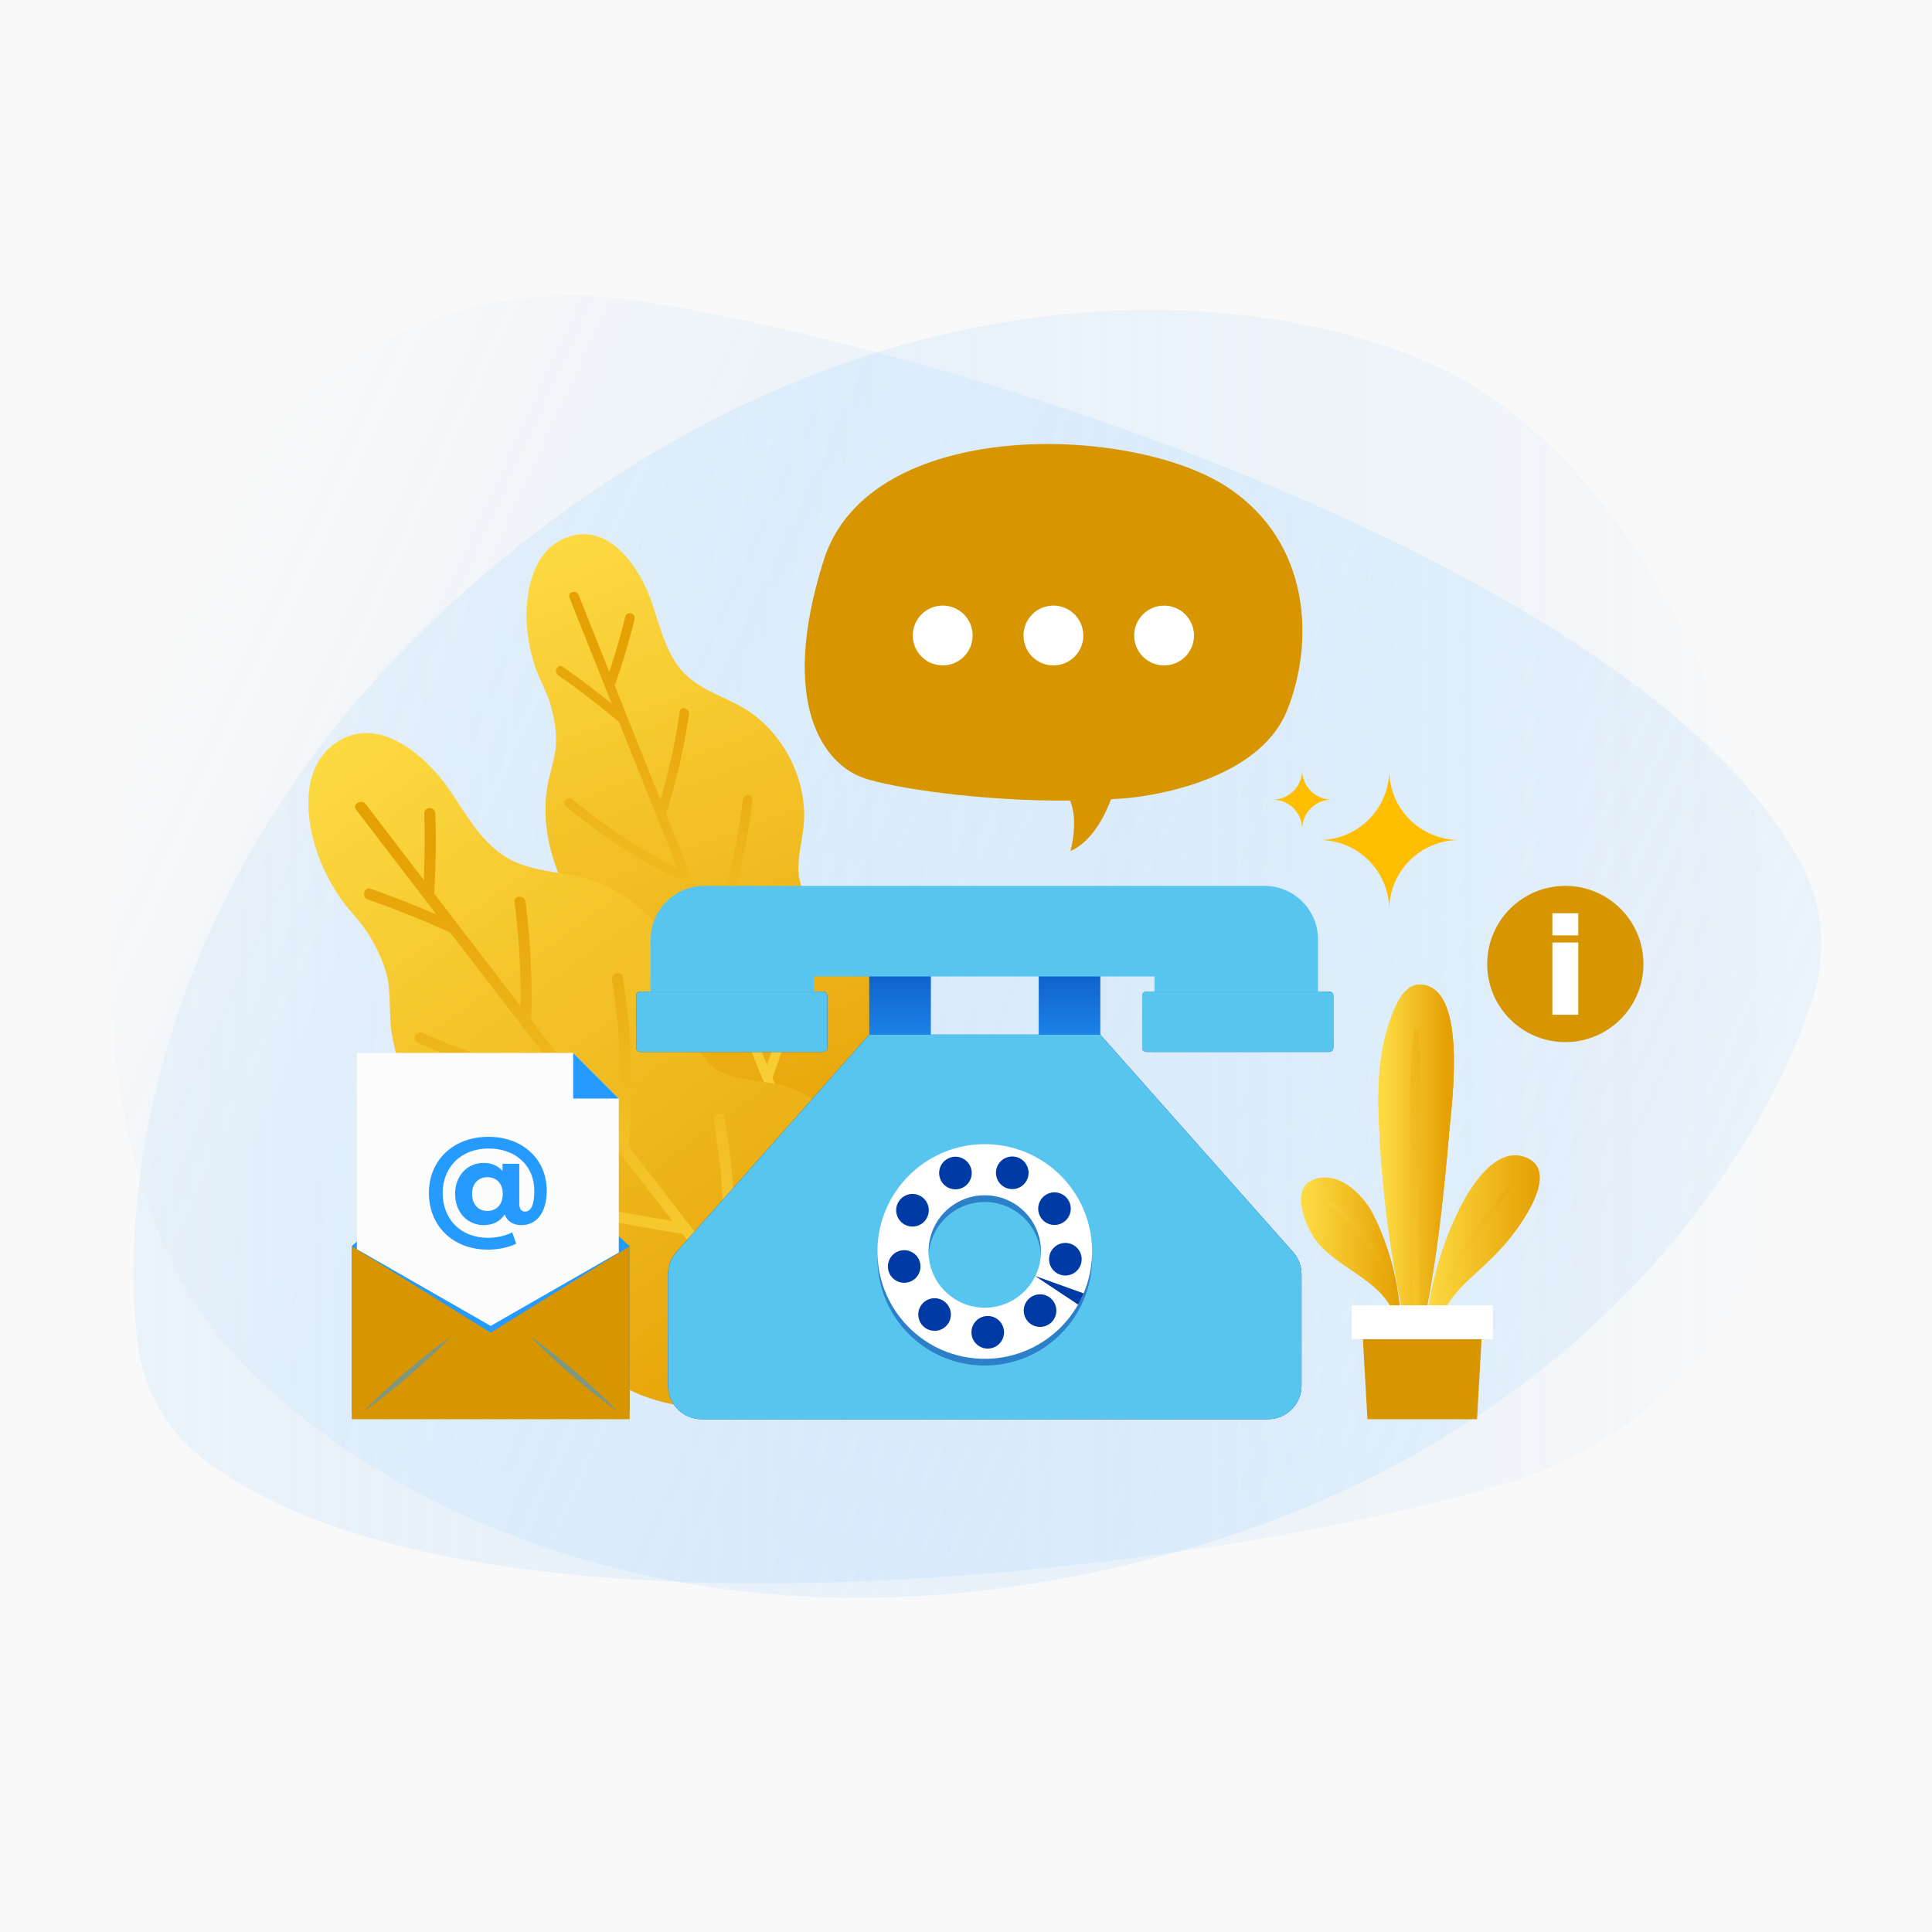 <svg xmlns="http://www.w3.org/2000/svg" xmlns:xlink="http://www.w3.org/1999/xlink" x="0px" y="0px" viewBox="0 0 499.999 500" style="enable-background:new 0 0 499.999 500;" xml:space="preserve"><g id="BACKGROUND">	<g id="XMLID_2_">	</g>	<rect id="XMLID_83_" x="0" y="0" style="fill:#F9F9F9;" width="500" height="500"></rect></g><g id="OBJECTS">	<g id="XMLID_1342_">	</g>	<g id="XMLID_7_">		<g id="XMLID_1_">							<linearGradient id="XMLID_00000012435958955964736850000017506532288562950028_" gradientUnits="userSpaceOnUse" x1="26.123" y1="275.738" x2="457.017" y2="275.738" gradientTransform="matrix(-0.909 -0.417 0.417 -0.909 336.221 613.327)">				<stop offset="0" style="stop-color:#C2E1FE"></stop>				<stop offset="1" style="stop-color:#259AFF;stop-opacity:0"></stop>			</linearGradient>			<path id="XMLID_21_" style="opacity:0.25;fill:url(#XMLID_00000012435958955964736850000017506532288562950028_);" d="     M466.48,224.24c5.284,10.246,6.307,22.159,2.922,33.18c-11.363,36.999-55.034,110.939-158.235,142.263     c-125.245,38.015-215.79-10.082-251.769-50.54c-39.642-44.577-37.626-132.136-12.876-199.578     c18.626-50.753,65.915-80.065,119.32-71.654C255.425,92.02,428.182,149.982,466.48,224.24z"></path>							<linearGradient id="XMLID_00000017476554334708883320000007555995735200394150_" gradientUnits="userSpaceOnUse" x1="34.553" y1="245" x2="465.447" y2="245">				<stop offset="0" style="stop-color:#C2E1FE"></stop>				<stop offset="1" style="stop-color:#259AFF;stop-opacity:0"></stop>			</linearGradient>			<path id="XMLID_237_" style="opacity:0.25;fill:url(#XMLID_00000017476554334708883320000007555995735200394150_);" d="     M52.196,377.234c-9.074-7.111-14.969-17.514-16.486-28.942c-5.092-38.368,3.786-123.781,84.539-195.269     c98.002-86.758,200.355-80.777,249.923-58.997c54.614,23.997,89.277,104.429,94.888,176.049     c4.223,53.898-26.545,100.252-78.596,114.866C299.154,409.453,117.96,428.771,52.196,377.234z"></path>		</g>		<g id="XMLID_5_">			<g id="XMLID_96_">									<linearGradient id="XMLID_00000128477328424557618150000002838348890995079562_" gradientUnits="userSpaceOnUse" x1="150.092" y1="178.568" x2="259.199" y2="327.351" gradientTransform="matrix(0.963 0.271 -0.271 0.963 53.049 -74.852)">					<stop offset="0" style="stop-color:#FDDA42"></stop>					<stop offset="1" style="stop-color:#E5A003"></stop>				</linearGradient>				<path id="XMLID_98_" style="fill:url(#XMLID_00000128477328424557618150000002838348890995079562_);" d="M236.527,267.921      c0.357-10.473-4.108-21.086-12.847-27.177c-5.201-3.625-13.948-4.699-16.295-11.364c-2.021-5.739,0.644-12.028,0.718-17.896      c0.132-10.374-5.055-20.62-13.397-26.753c-5.676-4.173-13.246-5.574-18.054-10.94c-4.436-4.951-5.878-11.742-7.97-17.865      c-3.013-8.818-10.977-21.001-22.051-16.821c-9.373,3.538-11.071,15.813-10.109,24.42c0.344,3.077,1.01,6.114,1.997,9.049      c1.14,3.389,3.067,6.508,4.019,9.947c1.008,3.644,1.768,7.945,1.206,11.699c-0.508,3.395-1.701,6.662-2.191,10.071      c-1.8,12.531,3.123,25.026,10.46,35.025c4.882,6.653,8.512,12.154,8.706,20.68c0.15,6.623-0.825,13.311,0.532,19.865      c2.675,12.914,13.552,21.697,25.722,25.285c0.334,0.098,0.672,0.036,0.95-0.128      C211.032,308.963,234.747,291.703,236.527,267.921z"></path>									<linearGradient id="XMLID_00000028300487048316505080000001589109256184167093_" gradientUnits="userSpaceOnUse" x1="150.092" y1="178.568" x2="259.199" y2="327.351" gradientTransform="matrix(0.963 0.271 -0.271 0.963 53.049 -74.852)">					<stop offset="0" style="stop-color:#FDDA42"></stop>					<stop offset="1" style="stop-color:#E5A003"></stop>				</linearGradient>				<path id="XMLID_104_" style="opacity:0.4;fill:url(#XMLID_00000028300487048316505080000001589109256184167093_);" d="      M236.527,267.921c0.357-10.473-4.108-21.086-12.847-27.177c-5.201-3.625-13.948-4.699-16.295-11.364      c-2.021-5.739,0.644-12.028,0.718-17.896c0.132-10.374-5.055-20.62-13.397-26.753c-5.676-4.173-13.246-5.574-18.054-10.94      c-4.436-4.951-5.878-11.742-7.97-17.865c-3.013-8.818-10.977-21.001-22.051-16.821c-9.373,3.538-11.071,15.813-10.109,24.42      c0.344,3.077,1.01,6.114,1.997,9.049c1.14,3.389,3.067,6.508,4.019,9.947c1.008,3.644,1.768,7.945,1.206,11.699      c-0.508,3.395-1.701,6.662-2.191,10.071c-1.8,12.531,3.123,25.026,10.46,35.025c4.882,6.653,8.512,12.154,8.706,20.68      c0.15,6.623-0.825,13.311,0.532,19.865c2.675,12.914,13.552,21.697,25.722,25.285c0.334,0.098,0.672,0.036,0.95-0.128      C211.032,308.963,234.747,291.703,236.527,267.921z"></path>									<linearGradient id="XMLID_00000159471907627532552090000005595254813177733530_" gradientUnits="userSpaceOnUse" x1="207.542" y1="326.479" x2="207.542" y2="202.005" gradientTransform="matrix(0.963 0.271 -0.271 0.963 53.049 -74.852)">					<stop offset="0" style="stop-color:#FDDA42"></stop>					<stop offset="1" style="stop-color:#E5A003"></stop>				</linearGradient>				<path id="XMLID_97_" style="fill:url(#XMLID_00000159471907627532552090000005595254813177733530_);" d="M215.123,316.398      c-5.093-12.473-10.167-24.952-15.231-37.436c0.006-0.015,0.015-0.027,0.021-0.042c4.385-11.415,7.096-23.277,8.163-35.455      c0.139-1.588-2.342-1.598-2.48-0.014c-0.965,11.008-3.36,21.731-7.088,32.105c-4.288-10.578-8.558-21.163-12.826-31.749      c0.07-0.095,0.134-0.199,0.181-0.324c4.468-11.801,7.411-24.016,8.871-36.548c0.184-1.581-2.297-1.587-2.48-0.014      c-1.338,11.478-4.015,22.678-7.926,33.534c-3.997-9.921-7.979-19.848-11.958-29.776c2.676-8.458,4.662-17.072,5.951-25.851      c0.229-1.557-2.155-2.249-2.387-0.672c-1.137,7.746-2.816,15.364-5.033,22.86c-3.961-9.889-7.911-19.783-11.854-29.68      c0.105-0.119,0.193-0.263,0.254-0.439c1.893-5.48,3.533-11.027,4.924-16.655c0.382-1.546-2.003-2.225-2.387-0.672      c-1.196,4.839-2.588,9.615-4.155,14.344c-2.64-6.631-5.289-13.258-7.921-19.892c-0.581-1.464-2.989-0.86-2.4,0.624      c3.635,9.162,7.289,18.316,10.94,27.471c-4.094-3.312-8.284-6.499-12.598-9.531c-1.308-0.919-2.582,1.21-1.283,2.123      c5.432,3.818,10.679,7.865,15.762,12.133c3.216,8.06,6.442,16.116,9.67,24.171c0.024,0.091,0.057,0.176,0.102,0.255      c1.805,4.504,3.61,9.009,5.419,13.511c-9.719-4.93-18.811-10.885-27.191-17.886c-1.22-1.02-2.946,0.762-1.72,1.787      c9.283,7.756,19.407,14.31,30.303,19.569c4.614,11.478,9.243,22.95,13.881,34.418c-7.782-3.732-15.563-7.463-23.345-11.194      c-1.428-0.685-2.721,1.433-1.283,2.123c8.667,4.156,17.333,8.312,26,12.467c6.957,17.192,13.931,34.378,20.942,51.548      C213.563,319.086,215.72,317.859,215.123,316.398z"></path>			</g>			<g id="XMLID_99_">									<linearGradient id="XMLID_00000108275158352190652740000005576858676374923436_" gradientUnits="userSpaceOnUse" x1="88.839" y1="190.225" x2="214.759" y2="361.934">					<stop offset="0" style="stop-color:#FDDA42"></stop>					<stop offset="1" style="stop-color:#E5A003"></stop>				</linearGradient>				<path id="XMLID_101_" style="fill:url(#XMLID_00000108275158352190652740000005576858676374923436_);" d="M226.667,307.501      c-2.88-11.745-11.16-22.137-22.773-26.169c-6.911-2.4-16.964-0.856-21.656-7.526c-4.04-5.743-3.048-13.562-4.801-20.104      c-3.099-11.565-12.066-21.324-23.252-25.526c-7.611-2.859-16.458-2.048-23.477-6.505c-6.477-4.112-10.203-11.205-14.442-17.351      c-6.106-8.853-18.764-19.894-29.757-11.787c-9.305,6.862-7.351,21.03-3.59,30.29c1.345,3.311,3.035,6.476,5.049,9.427      c2.327,3.408,5.443,6.269,7.576,9.792c2.26,3.733,4.449,8.272,4.999,12.618c0.498,3.93,0.195,7.933,0.717,11.873      c1.921,14.483,11.298,26.822,22.576,35.634c7.504,5.863,13.257,10.838,16.14,20.249c2.239,7.31,3.248,15.044,6.806,21.9      c7.011,13.508,21.841,19.861,36.483,20.041c0.401,0.005,0.758-0.171,1.015-0.44      C211.186,361.068,232.129,334.476,226.667,307.501z"></path>									<linearGradient id="XMLID_00000098203257628962755100000001157519863891646653_" gradientUnits="userSpaceOnUse" x1="154.137" y1="360.929" x2="154.137" y2="217.273">					<stop offset="0" style="stop-color:#FDDA42"></stop>					<stop offset="1" style="stop-color:#E5A003"></stop>				</linearGradient>				<path id="XMLID_146_" style="fill:url(#XMLID_00000098203257628962755100000001157519863891646653_);" d="M216.374,365.884      c-8.995-11.543-17.978-23.095-26.949-34.657c0.002-0.018,0.008-0.034,0.01-0.053c1.3-14.052,0.601-28.077-2.024-41.938      c-0.342-1.807-3.101-1.042-2.76,0.761c2.373,12.53,3.066,25.191,2.17,37.881c-8.073-10.409-16.127-20.831-24.18-31.255      c0.048-0.128,0.087-0.263,0.1-0.417c1.272-14.507,0.719-28.996-1.579-43.374c-0.29-1.814-3.048-1.044-2.76,0.761      c2.105,13.169,2.634,26.448,1.686,39.73c-7.544-9.77-15.072-19.551-22.598-29.335c0.327-10.232-0.163-20.423-1.477-30.577      c-0.233-1.801-3.098-1.824-2.862,0c1.16,8.96,1.679,17.948,1.561,26.968c-7.494-9.746-14.977-19.5-22.453-29.26      c0.079-0.165,0.132-0.352,0.145-0.568c0.388-6.679,0.475-13.355,0.259-20.042c-0.059-1.837-2.921-1.845-2.862,0      c0.185,5.75,0.133,11.491-0.128,17.233c-5.007-6.54-10.023-13.073-15.022-19.618c-1.103-1.444-3.59-0.02-2.471,1.444      c6.904,9.04,13.827,18.065,20.746,27.094c-5.584-2.398-11.235-4.628-16.976-6.646c-1.741-0.612-2.49,2.152-0.761,2.76      c7.228,2.542,14.323,5.396,21.304,8.546c6.094,7.947,12.198,15.886,18.304,23.824c0.055,0.094,0.118,0.178,0.193,0.251      c3.415,4.439,6.829,8.878,10.247,13.313c-12.339-2.436-24.301-6.206-35.8-11.362c-1.675-0.751-3.034,1.769-1.352,2.523      c12.738,5.711,26.035,9.824,39.783,12.257c8.716,11.307,17.447,22.602,26.187,33.89c-9.811-1.711-19.623-3.421-29.434-5.132      c-1.801-0.314-2.575,2.443-0.761,2.76c10.927,1.905,21.854,3.81,32.781,5.715c12.024,15.524,24.069,31.032,36.137,46.523      H216.374z"></path>			</g>		</g>		<g id="XMLID_36_">			<path id="XMLID_34_" style="fill:#FFBE00;" d="M359.531,199.305c0,9.99-8.098,18.088-18.088,18.088     c9.99,0,18.088,8.098,18.088,18.088c0-9.99,8.098-18.088,18.088-18.088C367.629,217.393,359.531,209.294,359.531,199.305z"></path>			<path id="XMLID_32_" style="fill:#FFBE00;" d="M337.005,199.305c0,4.216-3.417,7.633-7.633,7.633     c4.216,0,7.633,3.417,7.633,7.633c0-4.216,3.418-7.633,7.633-7.633C340.423,206.938,337.005,203.52,337.005,199.305z"></path>		</g>		<g id="XMLID_63_">			<g id="XMLID_15_">				<rect id="XMLID_11_" x="224.96" y="247.927" style="fill: #259AFF;" width="15.928" height="30.244"></rect>				<rect id="XMLID_16_" x="268.821" y="247.927" style="fill: #259AFF;" width="15.928" height="30.244"></rect>			</g>			<g id="XMLID_53_">									<linearGradient id="XMLID_00000178166596099115181930000002784224688190106540_" gradientUnits="userSpaceOnUse" x1="232.924" y1="279.612" x2="232.924" y2="232.339">					<stop offset="0" style="stop-color:#003AA5;stop-opacity:0"></stop>					<stop offset="0.995" style="stop-color:#003AA5"></stop>				</linearGradient>									<rect id="XMLID_55_" x="224.96" y="247.927" style="fill:url(#XMLID_00000178166596099115181930000002784224688190106540_);" width="15.928" height="30.244"></rect>									<linearGradient id="XMLID_00000154419474998076464540000014782003558978059197_" gradientUnits="userSpaceOnUse" x1="276.785" y1="279.612" x2="276.785" y2="232.339">					<stop offset="0" style="stop-color:#003AA5;stop-opacity:0"></stop>					<stop offset="0.995" style="stop-color:#003AA5"></stop>				</linearGradient>									<rect id="XMLID_54_" x="268.821" y="247.927" style="fill:url(#XMLID_00000154419474998076464540000014782003558978059197_);" width="15.928" height="30.244"></rect>			</g>			<path id="XMLID_13_" style="fill:#003AA5;" d="M284.749,267.754H224.96l-49.896,56.277c-1.408,1.588-2.185,3.637-2.185,5.759     v28.817c0,4.794,3.887,8.681,8.681,8.681h146.589c4.794,0,8.681-3.887,8.681-8.681V329.79c0-2.122-0.777-4.171-2.185-5.759     L284.749,267.754z"></path>							<linearGradient id="XMLID_00000061447685305256102000000007049922665331843984_" gradientUnits="userSpaceOnUse" x1="254.855" y1="309.705" x2="254.855" y2="406.937">				<stop offset="0" style="stop-color:#003AA5;stop-opacity:0"></stop>				<stop offset="0.995" style="stop-color:#003AA5"></stop>			</linearGradient>			<path id="XMLID_62_" style="fill: #58c5ee;" d="     M284.749,267.754H224.96l-49.896,56.277c-1.408,1.588-2.185,3.637-2.185,5.759v28.817c0,4.794,3.887,8.681,8.681,8.681h146.589     c4.794,0,8.681-3.887,8.681-8.681V329.79c0-2.122-0.777-4.171-2.185-5.759L284.749,267.754z"></path>			<g id="XMLID_3_">				<path id="XMLID_30_" style="fill: #58c5ee;" d="M298.808,229.264h-88.128h-28.405c-7.671,0-13.889,6.218-13.889,13.889v9.549      v13.889h42.294v-13.889h88.128v13.889h42.294v-13.889v-9.549c0-7.671-6.218-13.889-13.889-13.889H298.808z"></path>				<path id="XMLID_4_" style="fill:#003AA5;" d="M213.027,256.608h-47.304c-0.599,0-1.085,0.486-1.085,1.085v13.455      c0,0.599,0.486,1.085,1.085,1.085h47.304c0.599,0,1.085-0.486,1.085-1.085v-13.455      C214.112,257.094,213.626,256.608,213.027,256.608z"></path>				<path id="XMLID_6_" style="fill:#003AA5;" d="M343.986,256.608h-47.304c-0.599,0-1.085,0.486-1.085,1.085v13.455      c0,0.599,0.486,1.085,1.085,1.085h47.304c0.599,0,1.085-0.486,1.085-1.085v-13.455      C345.071,257.094,344.586,256.608,343.986,256.608z"></path>				<path id="XMLID_65_" style="fill: #58c5ee;" d="M213.027,256.608h-47.304c-0.599,0-1.085,0.486-1.085,1.085v13.455      c0,0.599,0.486,1.085,1.085,1.085h47.304c0.599,0,1.085-0.486,1.085-1.085v-13.455      C214.112,257.094,213.626,256.608,213.027,256.608z"></path>				<path id="XMLID_64_" style="fill: #58c5ee;" d="M343.986,256.608h-47.304c-0.599,0-1.085,0.486-1.085,1.085v13.455      c0,0.599,0.486,1.085,1.085,1.085h47.304c0.599,0,1.085-0.486,1.085-1.085v-13.455      C345.071,257.094,344.586,256.608,343.986,256.608z"></path>			</g>			<g id="XMLID_48_">				<path id="XMLID_49_" style="opacity:0.5;fill:#003AA5;" d="M235.535,305.66c-11.023,10.67-11.31,28.256-0.64,39.279      s28.256,11.31,39.279,0.64c11.023-10.67,11.31-28.256,0.64-39.279C264.144,295.277,246.558,294.99,235.535,305.66z       M264.972,336.072c-5.773,5.588-14.982,5.438-20.57-0.335c-5.588-5.773-5.438-14.982,0.335-20.57      c5.773-5.588,14.982-5.438,20.57,0.335C270.895,321.275,270.745,330.485,264.972,336.072z"></path>				<path id="XMLID_46_" style="fill: #ffffff;" d="M235.535,303.924c-11.023,10.67-11.31,28.256-0.64,39.279      c10.67,11.023,28.256,11.31,39.279,0.64c11.023-10.67,11.31-28.256,0.64-39.279      C264.144,293.541,246.558,293.254,235.535,303.924z M264.972,334.336c-5.773,5.588-14.982,5.438-20.57-0.335      c-5.588-5.773-5.438-14.982,0.335-20.57c5.773-5.588,14.982-5.438,20.57,0.335C270.895,319.539,270.745,328.749,264.972,334.336      z"></path>				<g id="XMLID_24_">					<path id="XMLID_19_" style="fill:#003AA5;" d="M266.134,342.121c-1.621-1.674-1.577-4.345,0.097-5.966s4.345-1.577,5.966,0.097       c1.621,1.674,1.577,4.345-0.097,5.966C270.426,343.839,267.755,343.796,266.134,342.121z"></path>					<path id="XMLID_25_" style="fill:#003AA5;" d="M251.414,345.043c-0.137-2.326,1.638-4.323,3.964-4.46       c2.326-0.137,4.323,1.638,4.46,3.964c0.137,2.326-1.638,4.323-3.964,4.46C253.548,349.144,251.551,347.369,251.414,345.043z"></path>					<path id="XMLID_31_" style="fill:#003AA5;" d="M238.515,337.639c1.413-1.853,4.061-2.209,5.913-0.796       c1.853,1.413,2.209,4.06,0.796,5.913c-1.413,1.853-4.061,2.209-5.913,0.796C237.458,342.139,237.102,339.491,238.515,337.639z"></path>					<path id="XMLID_37_" style="fill:#003AA5;" d="M233.13,323.639c2.279-0.483,4.519,0.973,5.002,3.252       c0.483,2.279-0.973,4.519-3.252,5.002c-2.279,0.483-4.519-0.973-5.002-3.252C229.395,326.361,230.851,324.122,233.13,323.639z"></path>					<path id="XMLID_38_" style="fill:#003AA5;" d="M238.178,309.514c2.043,1.12,2.791,3.684,1.671,5.728       c-1.12,2.043-3.684,2.792-5.728,1.671c-2.043-1.12-2.792-3.684-1.671-5.728C233.57,309.142,236.134,308.393,238.178,309.514z"></path>					<path id="XMLID_39_" style="fill:#003AA5;" d="M251.215,302.096c0.819,2.182-0.286,4.614-2.468,5.432       c-2.181,0.819-4.614-0.286-5.432-2.468c-0.819-2.181,0.286-4.614,2.468-5.432C247.964,298.81,250.396,299.914,251.215,302.096z       "></path>					<path id="XMLID_40_" style="fill:#003AA5;" d="M265.936,304.974c-0.802,2.188-3.226,3.311-5.413,2.509       c-2.188-0.802-3.311-3.225-2.509-5.413c0.802-2.188,3.225-3.311,5.413-2.509C265.614,300.362,266.738,302.786,265.936,304.974z       "></path>					<path id="XMLID_41_" style="fill:#003AA5;" d="M274.956,316.482c-2.035,1.136-4.605,0.407-5.74-1.628       c-1.136-2.035-0.407-4.605,1.628-5.74c2.035-1.136,4.605-0.407,5.74,1.628C277.719,312.776,276.99,315.346,274.956,316.482z"></path>					<path id="XMLID_42_" style="fill:#003AA5;" d="M274.873,330.019c-2.283-0.466-3.756-2.694-3.291-4.977       c0.466-2.283,2.694-3.756,4.977-3.291c2.283,0.466,3.756,2.694,3.291,4.977C279.384,329.012,277.156,330.485,274.873,330.019z"></path>				</g>				<g id="XMLID_43_">					<path id="XMLID_18_" style="fill:#003AA5;" d="M279.008,337.615l-11.07-7.365l12.496,4.483       C280.434,334.733,279.557,336.691,279.008,337.615z"></path>					<path id="XMLID_14_" style="opacity:0.4;fill:#003AA5;" d="M279.008,337.615l-11.07-7.365l12.496,4.483       C280.434,334.733,279.557,336.691,279.008,337.615z"></path>				</g>			</g>		</g>		<g id="XMLID_85_">			<polygon id="XMLID_69_" style="fill:#259AFF;" points="91.023,322.529 126.987,289.677 162.951,322.529 162.951,352.552      91.023,352.552    "></polygon>			<polygon id="XMLID_68_" style="opacity:0.5;fill:#259AFF;" points="91.023,322.529 126.987,289.677 162.951,322.529      162.951,352.552 91.023,352.552    "></polygon>			<g id="XMLID_74_">				<polygon id="XMLID_71_" style="fill: #ffffff;" points="92.367,272.51 148.334,272.51 160.122,284.299 160.122,352.061       92.367,352.061     "></polygon>				<polygon id="XMLID_72_" style="opacity:0.4;fill:#F9F9F9;" points="92.367,272.51 148.334,272.51 160.122,284.299       160.122,352.061 92.367,352.061     "></polygon>				<polygon id="XMLID_77_" style="fill:#259AFF;" points="148.334,284.299 160.122,284.299 148.334,272.51     "></polygon>				<g id="XMLID_73_">					<path id="XMLID_75_" style="fill:#259AFF;" d="M141.494,308.099c0,5.705-2.614,8.957-6.534,8.957       c-2.167,0-3.697-0.957-4.366-2.773c-1.116,1.785-2.933,2.773-5.45,2.773c-4.112,0-7.363-3.252-7.363-8.064       c0-4.781,3.219-8.032,7.363-8.032c2.104,0,3.761,0.733,4.909,2.104v-1.88h4.335v10.327c0,1.53,0.669,2.04,1.53,2.04       c1.466,0,2.359-1.689,2.359-5.386c0-6.47-4.781-10.932-11.857-10.932c-7.108,0-11.857,4.845-11.857,11.506       c0,6.789,4.654,11.602,11.729,11.602c2.008,0,4.271-0.414,6.279-1.402l1.02,2.932c-1.944,0.988-4.781,1.53-7.299,1.53       c-9.211,0-15.299-6.247-15.299-14.661c0-8.319,6.152-14.534,15.427-14.534C135.374,294.203,141.494,300.099,141.494,308.099z        M130.115,308.992c0-2.773-1.689-4.335-3.984-4.335c-2.327,0-3.952,1.625-3.952,4.335c0,2.741,1.625,4.399,3.952,4.399       C128.426,313.391,130.115,311.797,130.115,308.992z"></path>				</g>			</g>			<polygon id="XMLID_70_" style="fill:#259AFF;" points="162.951,365.524 91.023,365.524 91.023,322.529 126.987,343.145      162.951,322.529    "></polygon>			<polygon id="XMLID_66_" style="fill: #d79500;" points="162.951,367.288 91.023,367.288 91.023,322.529 126.987,344.908      162.951,322.529    "></polygon>			<g id="XMLID_80_">				<g id="XMLID_79_">					<g id="XMLID_81_" style="opacity:0.5;">						<path id="XMLID_88_" style="fill:#259AFF;" d="M159.714,365.177c0,0-1.544-1.037-3.747-2.725        c-1.106-0.839-2.377-1.839-3.72-2.933c-0.668-0.551-1.37-1.107-2.061-1.698c-0.694-0.587-1.399-1.184-2.104-1.78        c-0.695-0.608-1.391-1.216-2.075-1.814c-0.689-0.593-1.342-1.206-1.987-1.783c-1.283-1.164-2.462-2.272-3.456-3.24        c-1.998-1.926-3.253-3.299-3.253-3.299s1.545,1.036,3.748,2.724c1.106,0.839,2.377,1.839,3.72,2.933        c0.667,0.552,1.371,1.106,2.06,1.698c0.694,0.587,1.399,1.184,2.104,1.78c0.695,0.608,1.39,1.216,2.074,1.815        c0.687,0.595,1.341,1.207,1.986,1.784c1.282,1.165,2.461,2.272,3.456,3.24C158.458,363.805,159.714,365.177,159.714,365.177z"></path>					</g>				</g>				<g id="XMLID_82_">					<g id="XMLID_84_" style="opacity:0.5;">						<path id="XMLID_87_" style="fill:#259AFF;" d="M94.26,365.177c0,0,1.256-1.372,3.254-3.298        c0.995-0.968,2.174-2.075,3.456-3.24c0.645-0.578,1.299-1.189,1.986-1.784c0.684-0.599,1.379-1.207,2.074-1.815        c0.705-0.597,1.41-1.193,2.104-1.78c0.689-0.593,1.393-1.147,2.06-1.698c1.343-1.094,2.614-2.094,3.72-2.933        c2.203-1.688,3.748-2.724,3.748-2.724s-1.255,1.373-3.253,3.299c-0.994,0.968-2.173,2.076-3.456,3.24        c-0.645,0.577-1.298,1.19-1.987,1.783c-0.684,0.599-1.38,1.206-2.075,1.814c-0.705,0.596-1.41,1.193-2.104,1.78        c-0.691,0.591-1.393,1.146-2.061,1.698c-1.343,1.094-2.614,2.094-3.72,2.933C95.805,364.141,94.26,365.177,94.26,365.177z"></path>					</g>				</g>			</g>		</g>		<g id="XMLID_95_">			<path id="XMLID_148_" style="fill: #d79500;" d="M317.648,126.083c-24.824-16.324-92.628-18.394-104.452,18.832     c-11.825,37.226,0,52.993,10.511,56.496c7.505,2.502,29.821,5.967,53.237,5.779c2.277,5.531,0.083,13.065,0.083,13.065     c5.693-2.497,9.004-9.395,10.505-13.413c1.655-0.098,3.306-0.216,4.947-0.359c12.215-1.352,34.248-6.839,40.603-22.591     C340.197,166.259,339.315,140.331,317.648,126.083z"></path>			<g id="XMLID_92_">									<ellipse id="XMLID_86_" transform="matrix(0.707 -0.707 0.707 0.707 -28.037 261.231)" style="fill: #ffffff;" cx="301.315" cy="164.458" rx="7.743" ry="7.743"></ellipse>									<ellipse id="XMLID_93_" transform="matrix(0.707 -0.707 0.707 0.707 -36.428 240.972)" style="fill: #ffffff;" cx="272.665" cy="164.458" rx="7.743" ry="7.743"></ellipse>									<ellipse id="XMLID_94_" transform="matrix(0.707 -0.707 0.707 0.707 -44.819 220.713)" style="fill: #ffffff;" cx="244.015" cy="164.458" rx="7.743" ry="7.743"></ellipse>			</g>		</g>		<g id="XMLID_109_">			<circle id="XMLID_100_" style="fill: #d79500;" cx="405.103" cy="249.481" r="20.217"></circle>			<g id="XMLID_107_">				<rect id="XMLID_103_" x="401.75" y="243.922" style="fill: #ffffff;" width="6.705" height="18.692"></rect>				<rect id="XMLID_106_" x="401.75" y="236.347" style="fill: #ffffff;" width="6.705" height="5.732"></rect>			</g>		</g>		<g id="XMLID_246_">			<g id="XMLID_249_">									<linearGradient id="XMLID_00000005248301572010836000000011933642432118404271_" gradientUnits="userSpaceOnUse" x1="338.109" y1="323.556" x2="361.577" y2="323.556">					<stop offset="0" style="stop-color:#FDDA42"></stop>					<stop offset="1" style="stop-color:#E5A003"></stop>				</linearGradient>				<path id="XMLID_67_" style="fill:url(#XMLID_00000005248301572010836000000011933642432118404271_);" d="M361.246,339.254      c-1.744-4.759-6.019-8.066-10.193-10.941c-4.174-2.875-8.623-5.768-11.068-10.208c-1.594-2.893-2.203-6.317-1.707-9.582      c0.07-0.462,0.172-0.943,0.476-1.297c0.232-0.271,0.56-0.441,0.888-0.582c3.481-1.492,7.676-0.262,10.555,2.198      c2.879,2.461,4.663,5.951,6.099,9.456c2.973,7.256,4.764,14.994,5.281,22.818"></path>				<g id="XMLID_57_">											<linearGradient id="XMLID_00000108991144254455771600000008797046087571444617_" gradientUnits="userSpaceOnUse" x1="337.984" y1="323.344" x2="361.702" y2="323.344">						<stop offset="0" style="stop-color:#FDDA42"></stop>						<stop offset="1" style="stop-color:#E5A003"></stop>					</linearGradient>					<path id="XMLID_61_" style="fill:url(#XMLID_00000108991144254455771600000008797046087571444617_);" d="M361.924,339.067       c-4.521-11.091-20.105-13.689-22.364-25.782c-0.361-1.934-0.456-4.858,1.717-5.986c1.846-0.958,5.716,0.468,7.304,1.499       c3.459,2.246,5.431,6.224,7.02,9.893c3.105,7.173,4.229,14.72,5.086,22.425c0.124,1.112,1.835,1.168,1.781,0       c-0.42-9.08-2.979-18.86-7.141-26.952c-2.698-5.246-9.464-11.787-15.987-8.614c-5.387,2.621-1.268,12.345,1.333,15.63       c5.698,7.197,15.993,9.682,19.966,18.429C360.964,340.326,362.225,339.807,361.924,339.067L361.924,339.067z"></path>				</g>			</g>			<g id="XMLID_145_">									<linearGradient id="XMLID_00000181080109778640766130000015517289249393190065_" gradientUnits="userSpaceOnUse" x1="369.469" y1="323.556" x2="397.924" y2="323.556">					<stop offset="0" style="stop-color:#FDDA42"></stop>					<stop offset="1" style="stop-color:#E5A003"></stop>				</linearGradient>				<path id="XMLID_52_" style="fill:url(#XMLID_00000181080109778640766130000015517289249393190065_);" d="M369.469,345.291      c1.22-11.795,4.664-23.356,10.099-33.895c2.636-5.111,6.433-10.468,12.118-11.336c1.39-0.212,2.892-0.109,4.073,0.654      c1.57,1.015,2.266,3.032,2.153,4.898c-0.113,1.866-0.906,3.62-1.77,5.278c-3.031,5.816-7.111,11.083-11.983,15.472      c-2.687,2.421-5.622,4.585-8.035,7.28c-3.37,3.764-5.623,8.516-6.405,13.507"></path>				<g id="XMLID_28_">											<linearGradient id="XMLID_00000141429728816941142570000009837245300329240471_" gradientUnits="userSpaceOnUse" x1="369.345" y1="323.512" x2="398.049" y2="323.512">						<stop offset="0" style="stop-color:#FDDA42"></stop>						<stop offset="1" style="stop-color:#E5A003"></stop>					</linearGradient>					<path id="XMLID_47_" style="fill:url(#XMLID_00000141429728816941142570000009837245300329240471_);" d="M370.196,345.291       c1.23-9.772,3.99-19.546,7.964-28.559c1.491-3.381,3.049-6.895,5.256-9.888c1.811-2.457,4.125-4.719,7.12-5.636       c3.634-1.435,5.856,0.446,6.665,5.642c-0.351,1.065-0.793,2.088-1.328,3.069c-3.951,7.959-9.885,13.655-16.556,19.259       c-5.609,4.711-9.399,10.391-10.469,17.731c-0.163,1.116,1.475,1.64,1.74,0.48c1.491-6.513,4.614-11.644,9.497-16.166       c4.022-3.724,8.076-7.297,11.413-11.678c2.996-3.933,11.988-16.656,3.364-20.031c-7.472-2.924-13.814,6.906-16.565,12.168       c-5.501,10.524-8.38,21.85-9.556,33.609C368.649,346.229,370.081,346.2,370.196,345.291L370.196,345.291z"></path>				</g>			</g>							<linearGradient id="XMLID_00000176722702546341025460000002299863674655815605_" gradientUnits="userSpaceOnUse" x1="358.29" y1="302.385" x2="374.376" y2="302.385">				<stop offset="0" style="stop-color:#FDDA42"></stop>				<stop offset="1" style="stop-color:#E5A003"></stop>			</linearGradient>			<path id="XMLID_291_" style="fill:url(#XMLID_00000176722702546341025460000002299863674655815605_);" d="M367.621,254.811     c-4.712-0.188-6.932,6.497-8.146,10.06c-2.647,7.77-2.938,16.218-2.647,24.346c0.667,18.681,3.178,37.428,7.315,55.629     c0.125,0.552,0.513,0.772,0.92,0.765c0.025,1.177,0.066,2.352,0.147,3.523c0.063,0.905,1.414,1.194,1.654,0.224     c4.541-18.353,6.632-38.229,8.25-57.07C375.671,285.77,379.934,255.303,367.621,254.811z"></path>							<linearGradient id="XMLID_00000047056540100738690320000012939768580813928628_" gradientUnits="userSpaceOnUse" x1="358.29" y1="302.385" x2="374.376" y2="302.385">				<stop offset="0" style="stop-color:#FDDA42"></stop>				<stop offset="1" style="stop-color:#E5A003"></stop>			</linearGradient>			<path id="XMLID_247_" style="fill:url(#XMLID_00000047056540100738690320000012939768580813928628_);" d="M367.621,254.811     c-4.712-0.188-6.932,6.497-8.146,10.06c-2.647,7.77-2.938,16.218-2.647,24.346c0.667,18.681,3.178,37.428,7.315,55.629     c0.125,0.552,0.513,0.772,0.92,0.765c0.025,1.177,0.066,2.352,0.147,3.523c0.063,0.905,1.414,1.194,1.654,0.224     c4.541-18.353,6.632-38.229,8.25-57.07C375.671,285.77,379.934,255.303,367.621,254.811z"></path>			<g id="XMLID_304_" style="opacity:0.3;">									<linearGradient id="XMLID_00000155124478573363590230000015502735468700344216_" gradientUnits="userSpaceOnUse" x1="344.114" y1="326.325" x2="362.786" y2="326.325">					<stop offset="0" style="stop-color:#FDDA42"></stop>					<stop offset="1" style="stop-color:#E5A003"></stop>				</linearGradient>				<path id="XMLID_354_" style="fill:url(#XMLID_00000155124478573363590230000015502735468700344216_);" d="M363.146,341.448      c-1.976-12.181-8.517-23.583-18.72-30.723c-0.492-0.345-1.117,0.452-0.648,0.84c9.627,7.961,16.089,17.74,18.506,30.121      C362.396,342.255,363.237,342.007,363.146,341.448L363.146,341.448z"></path>			</g>			<g id="XMLID_307_" style="opacity:0.3;">									<linearGradient id="XMLID_00000158728507097243674410000000373724597661372075_" gradientUnits="userSpaceOnUse" x1="368.295" y1="326.647" x2="390.511" y2="326.647">					<stop offset="0" style="stop-color:#FDDA42"></stop>					<stop offset="1" style="stop-color:#E5A003"></stop>				</linearGradient>				<path id="XMLID_141_" style="fill:url(#XMLID_00000158728507097243674410000000373724597661372075_);" d="M368.969,345.522      c5.049-13.826,13.208-25.815,21.82-37.596c0.259-0.355-0.312-0.787-0.606-0.468c-10.064,10.926-16.722,24.171-22.428,37.729      C367.446,345.921,368.689,346.29,368.969,345.522L368.969,345.522z"></path>			</g>			<g id="XMLID_132_" style="opacity:0.3;">									<linearGradient id="XMLID_00000082338474581308153200000013550737744088081836_" gradientUnits="userSpaceOnUse" x1="366.189" y1="347.071" x2="366.189" y2="265.845">					<stop offset="0" style="stop-color:#FDDA42"></stop>					<stop offset="1" style="stop-color:#E5A003"></stop>				</linearGradient>				<path id="XMLID_133_" style="fill:url(#XMLID_00000082338474581308153200000013550737744088081836_);" d="M367.327,344.741      c0.132-12.916-0.165-25.836-0.257-38.752c-0.091-12.794,1.007-26,0.009-38.738c-0.045-0.569-0.978-0.799-1.077-0.146      c-1.852,12.18-0.892,25.224-0.754,37.523c0.15,13.371,0.348,26.743,0.563,40.113      C365.827,345.716,367.317,345.718,367.327,344.741L367.327,344.741z"></path>			</g>			<g id="XMLID_244_">				<polygon id="XMLID_121_" style="fill: #d79500;" points="382.253,367.288 353.895,367.288 352.451,341.818 383.697,341.818           "></polygon>				<rect id="XMLID_243_" x="349.843" y="337.805" style="fill: #ffffff;" width="36.462" height="8.785"></rect>				<rect id="XMLID_108_" x="349.843" y="337.805" style="opacity:0.5;fill: #ffffff;" width="36.462" height="8.785"></rect>			</g>		</g>	</g></g><g id="DESIGNED_BY_FREEPIK">	</g></svg>